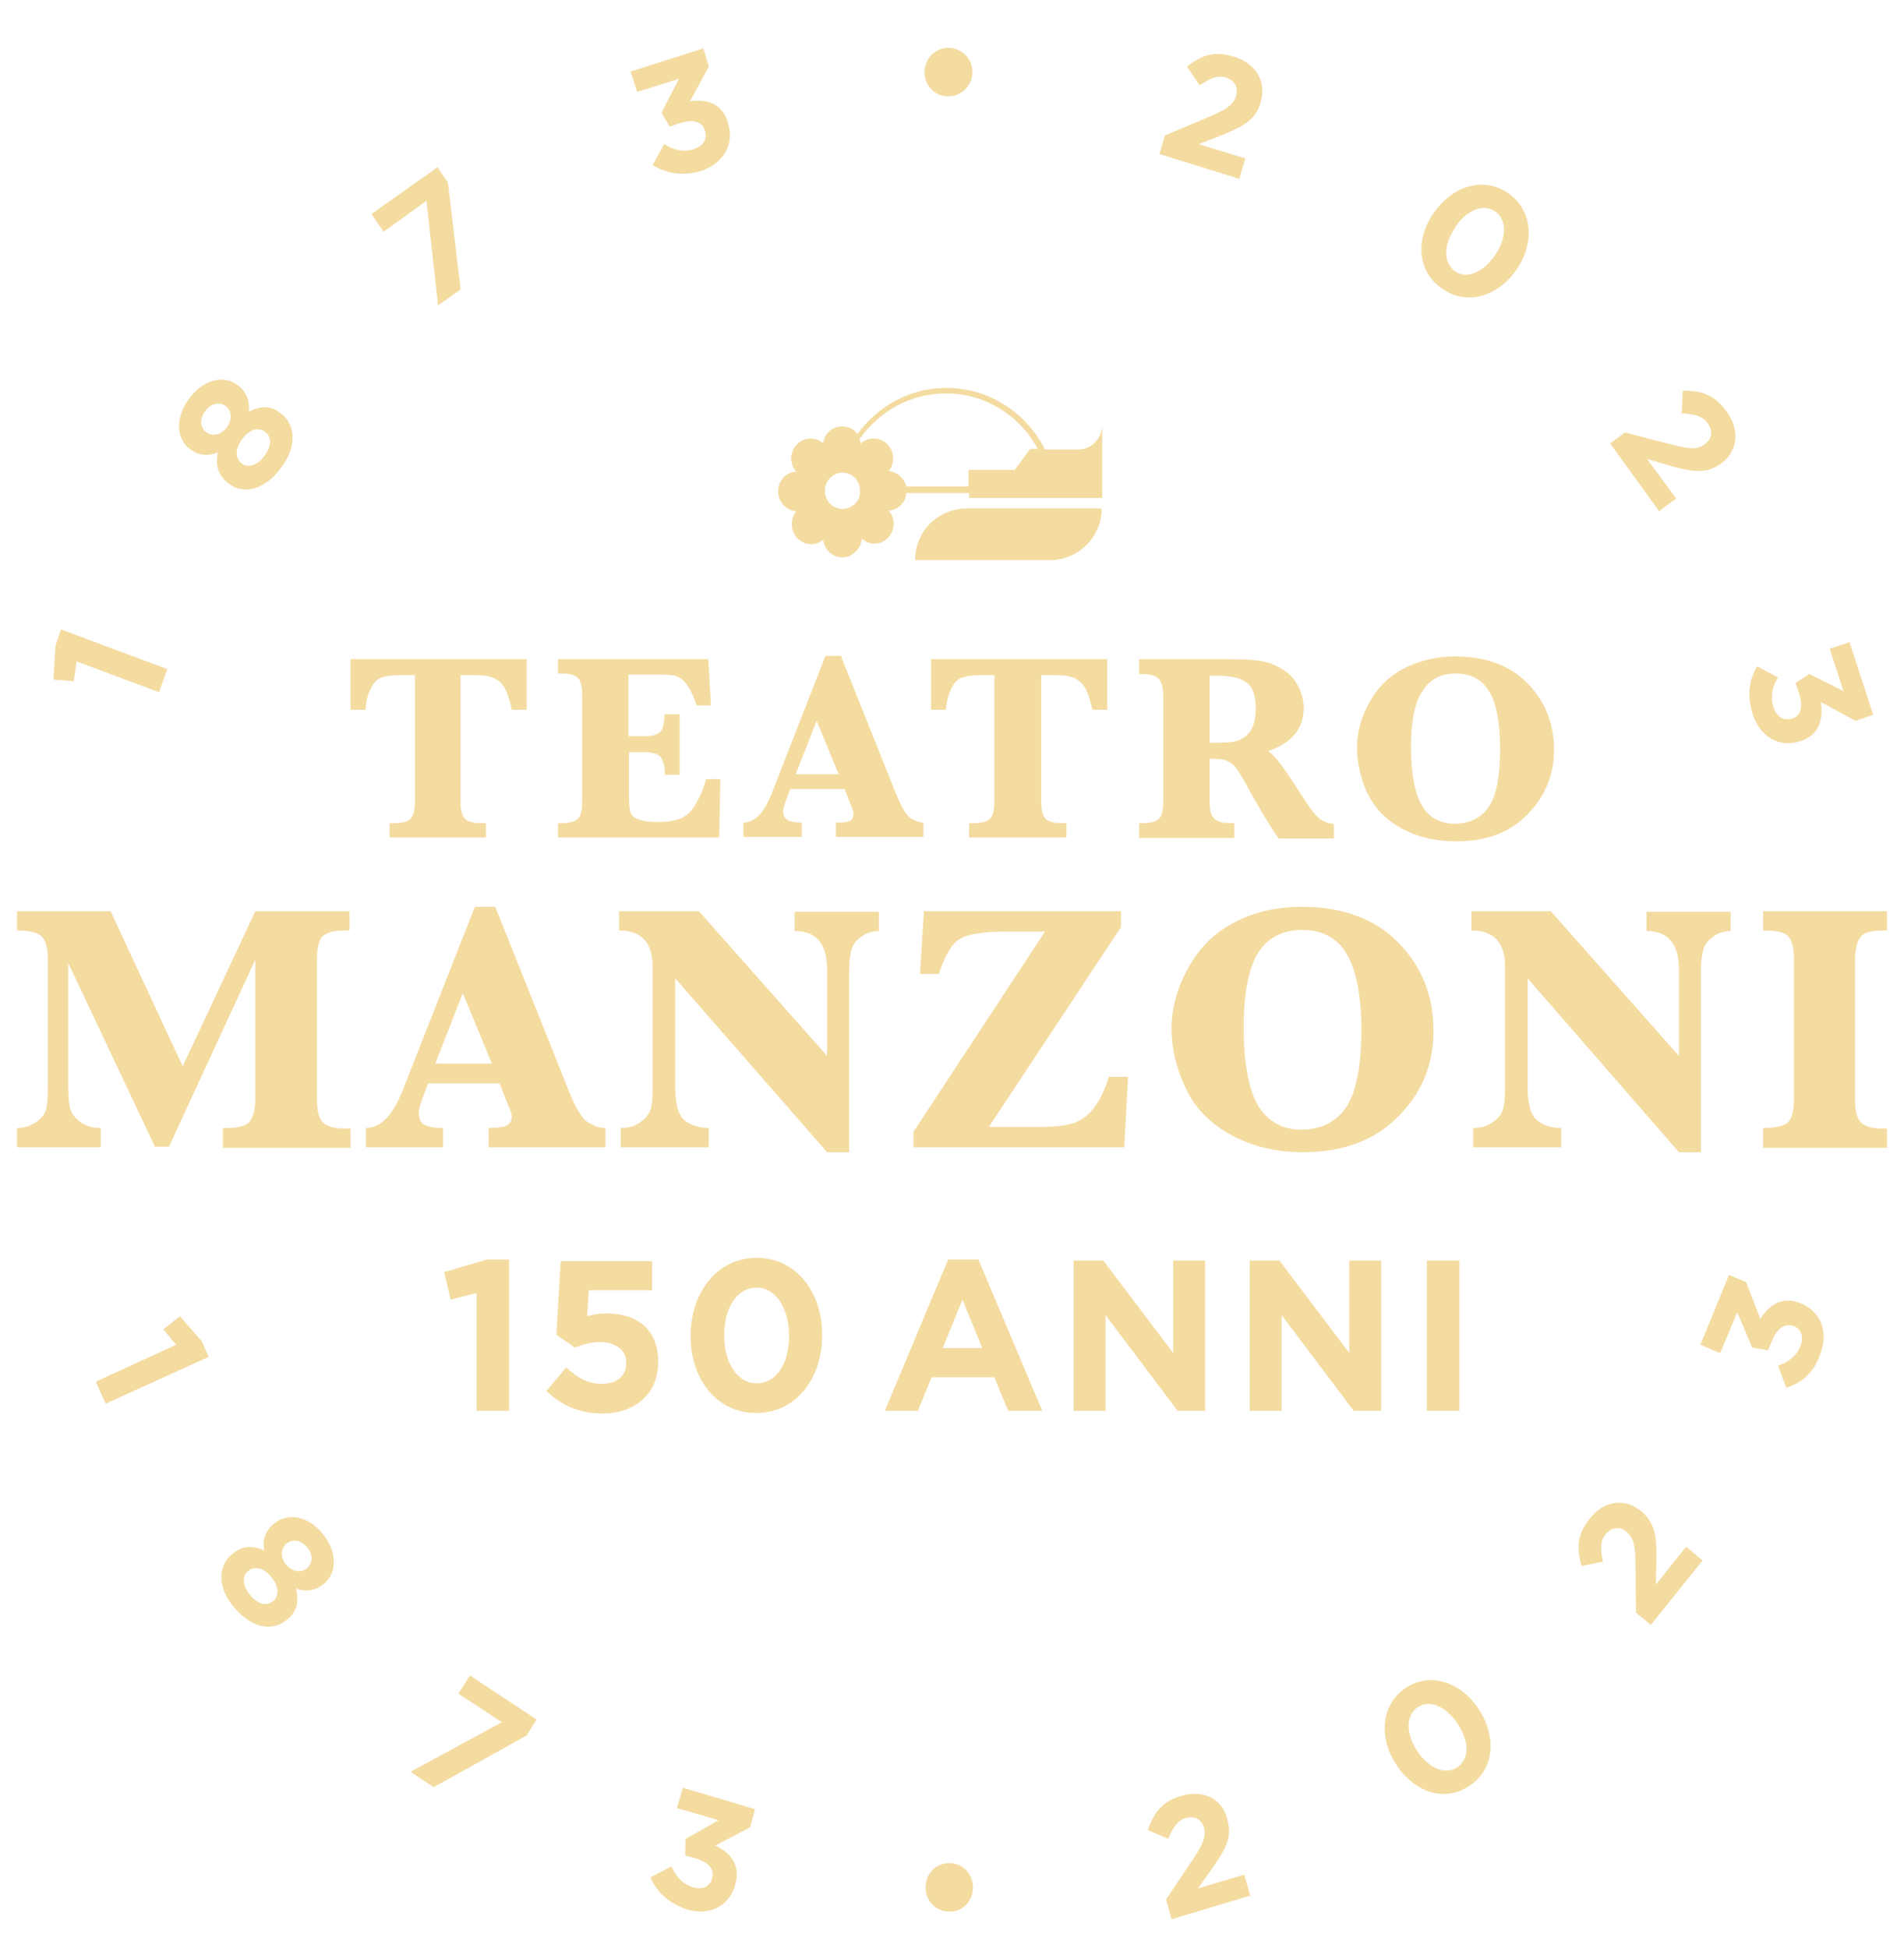 <?xml version="1.0" encoding="iso-8859-1"?>
<!-- Generator: Adobe Illustrator 26.0.3, SVG Export Plug-In . SVG Version: 6.00 Build 0)  -->
<svg version="1.1" id="Livello_1" xmlns="http://www.w3.org/2000/svg" xmlns:xlink="http://www.w3.org/1999/xlink" x="0px" y="0px"
	 viewBox="0 0 346 354" style="enable-background:new 0 0 346 354;" xml:space="preserve">
<g>
	<path style="fill:#F4DBA0;" d="M155.2,100.5c0.8-0.6,1.3-1.5,1.4-2.6c0.6,0.5,1.4,0.9,2.3,0.9c1.9,0,3.5-1.6,3.5-3.6
		c0-0.9-0.3-1.7-0.9-2.4l0,0c1.7-0.1,3.1-1.5,3.2-3.2h11.4v0.9h24.2V77.2c0,2.5-2,4.5-4.4,4.5h-6c-3.3-6.6-10.1-11.2-17.9-11.2
		c-6.6,0-12.5,3.3-16.2,8.4c-0.6-0.9-1.6-1.4-2.8-1.4c-1.8,0-3.3,1.4-3.4,3.2l-0.1-0.2c-0.6-0.5-1.4-0.8-2.2-0.8
		c-1.9,0-3.5,1.6-3.5,3.6c0,0.9,0.3,1.8,0.9,2.4c-1.9,0.1-3.3,1.7-3.3,3.6s1.5,3.5,3.3,3.6c-0.5,0.6-0.8,1.5-0.8,2.4
		c0,2,1.6,3.6,3.5,3.6c0.8,0,1.6-0.3,2.2-0.8c0.2,1.8,1.7,3.2,3.5,3.2c0.4,0,0.8-0.1,1.2-0.2C154.3,101,154.9,100.8,155.2,100.5
		 M190.7,101.8c5.2,0,9.5-4.1,9.5-9.4h-24.4c-5.3,0-9.5,4.1-9.5,9.4H190.7z M153.1,92.5c-1.8,0-3.2-1.5-3.2-3.3s1.4-3.3,3.2-3.3
		s3.2,1.5,3.2,3.3C156.4,91,154.9,92.5,153.1,92.5 M164.7,88.5c-0.3-1.5-1.6-2.7-3.2-2.9c0.5-0.6,0.8-1.4,0.8-2.3
		c0-2-1.6-3.6-3.5-3.6c-0.9,0-1.6,0.3-2.3,0.8l-0.1,0.2l0,0c0-0.3-0.1-0.6-0.2-0.9c3.5-5,9.2-8.3,15.7-8.3c7.2,0,13.5,4.1,16.7,10.1
		h-1.4l-2.8,3.8H176v3h-11.3V88.5z"/>
	<path style="fill:#F4DBA0;" d="M75.4,122.7h-2.7c-1.6,0-2.8,0.2-3.5,0.5c-0.8,0.3-1.4,1-1.9,2.1c-0.5,1-0.8,2.3-0.9,3.7h-2.7v-9.2
		h32v9.2H93c-0.5-2.5-1.2-4.2-2.1-5c-0.9-0.9-2.4-1.3-4.4-1.3h-2.8v22.9c0,1.5,0.2,2.5,0.7,3.1s1.5,0.9,3.1,0.9h0.8v2.6H70.8v-2.6
		h0.8c1.6,0,2.6-0.3,3.1-0.9c0.5-0.6,0.7-1.6,0.7-3.1V122.7z"/>
	<path style="fill:#F4DBA0;" d="M114.3,136.7v8c0,1.5,0.1,2.5,0.3,3c0.2,0.5,0.6,0.9,1.4,1.2s1.9,0.5,3.4,0.5c2.1,0,3.6-0.3,4.6-0.8
		s1.9-1.4,2.6-2.8c0.8-1.3,1.3-2.7,1.7-4.2h2.6l-0.2,10.6h-29.3v-2.6h0.6c1.6,0,2.6-0.3,3.1-0.9c0.5-0.6,0.7-1.6,0.7-3.1v-19.2
		c0-1.5-0.2-2.5-0.7-3.1s-1.5-0.9-3.1-0.9h-0.6v-2.6h27.3l0.5,8.4h-2.6c-0.5-1.5-1-2.6-1.6-3.5s-1.2-1.4-1.8-1.7
		c-0.6-0.3-1.6-0.4-3-0.4h-6v11.2h3c1.4,0,2.3-0.3,2.8-0.8s0.7-1.6,0.8-3.2h2.7v11h-2.7c0-0.2,0-0.4,0-0.5c0-0.9-0.2-1.8-0.6-2.5
		s-1.4-1.1-3-1.1H114.3z"/>
	<path style="fill:#F4DBA0;" d="M144.6,140.7h7.8l-4-9.7L144.6,140.7z M143.6,143.4L143,145c-0.4,1.1-0.7,1.9-0.7,2.4
		c0,0.8,0.3,1.3,0.8,1.6s1.4,0.5,2.6,0.5v2.6h-10.6v-2.6c2,0,3.7-1.7,5.1-5.2l9.8-25.1h2.8l10,25c1,2.5,1.9,4,2.7,4.5
		s1.6,0.8,2.3,0.8v2.6h-15.9v-2.6c1.4,0,2.3-0.1,2.7-0.4c0.3-0.3,0.5-0.6,0.5-1.1c0-0.4-0.1-0.9-0.4-1.5l-0.3-0.7l-0.9-2.4
		L143.6,143.4L143.6,143.4z"/>
	<path style="fill:#F4DBA0;" d="M180.9,122.7h-2.7c-1.6,0-2.8,0.2-3.5,0.5c-0.8,0.3-1.4,1-1.9,2.1c-0.5,1-0.8,2.3-0.9,3.7h-2.7v-9.2
		h32v9.2h-2.7c-0.5-2.5-1.2-4.2-2.1-5c-0.9-0.9-2.4-1.3-4.4-1.3h-2.8v22.9c0,1.5,0.2,2.5,0.7,3.1s1.5,0.9,3.1,0.9h0.8v2.6h-17.7
		v-2.6h0.8c1.6,0,2.6-0.3,3.1-0.9c0.5-0.6,0.7-1.6,0.7-3.1v-22.9H180.9z"/>
	<path style="fill:#F4DBA0;" d="M219.8,135c2.7,0,4.5-0.1,5.4-0.5s1.7-1,2.2-1.9s0.8-2.2,0.8-3.8c0-2.3-0.5-3.9-1.6-4.7
		c-1.1-0.9-2.9-1.3-5.5-1.3c-0.3,0-0.8,0-1.3,0L219.8,135L219.8,135z M219.8,137.9v7.7c0,1.5,0.2,2.5,0.8,3.1
		c0.5,0.6,1.5,0.9,3.1,0.9h0.6v2.7H207v-2.7h0.6c1.6,0,2.6-0.3,3.1-0.9c0.5-0.6,0.7-1.6,0.7-3.1v-19.1c0-1.5-0.3-2.5-0.8-3.1
		s-1.5-0.9-3.1-0.9H207v-2.7h12.8h2.9c2.8,0,4.9,0.1,6.2,0.3c1.3,0.2,2.6,0.6,3.9,1.4c1.3,0.7,2.3,1.7,3,3s1.1,2.6,1.1,4.1
		c0,3.9-2.2,6.5-6.5,7.9c1.2,0.7,2.9,3,5.4,6.9c1.9,3,3.2,4.8,4,5.4c0.8,0.6,1.7,0.9,2.6,0.9v2.7h-10c-0.9-1.1-2.6-3.9-5.1-8.3
		c-1.2-2.3-2.1-3.7-2.6-4.4s-1-1.1-1.5-1.3C222.7,138,221.6,137.9,219.8,137.9"/>
	<path style="fill:#F4DBA0;" d="M256.4,135.6c0,5,0.7,8.6,2,10.8s3.3,3.3,5.9,3.3c2.7,0,4.8-1,6.2-3c1.4-2,2.1-5.5,2.1-10.6
		c0-4.6-0.6-8.1-1.9-10.3c-1.3-2.3-3.4-3.4-6.2-3.4c-2.7,0-4.7,1.1-6,3.2C257.1,127.6,256.4,131,256.4,135.6 M246.6,135.9
		c0-2.9,0.8-5.8,2.4-8.5c1.6-2.8,3.8-4.8,6.5-6.1c2.7-1.3,5.7-2,8.8-2c5.6,0,10.1,1.6,13.3,4.9c3.2,3.3,4.8,7.3,4.8,12.1
		c0,4.5-1.6,8.4-4.8,11.7c-3.2,3.3-7.5,4.9-13,4.9c-3.8,0-7.1-0.8-10-2.4c-2.9-1.6-4.9-3.8-6.2-6.5
		C247.2,141.2,246.6,138.5,246.6,135.9"/>
	<path style="fill:#F4DBA0;" d="M28.2,208.5L12.4,175v22.2c0,2,0.1,3.5,0.4,4.4c0.3,0.9,0.9,1.7,1.9,2.4s2.2,1,3.6,1v3.5H3.1V205
		c1.3,0,2.5-0.4,3.5-1.1c1-0.7,1.6-1.5,1.8-2.4s0.3-2.4,0.3-4.4v-22.6c0-2.2-0.4-3.6-1.1-4.3s-2.2-1.1-4.5-1.1v-3.5h17l13.1,28.2
		l13.2-28.2h17.1v3.5h-0.8c-2.1,0-3.5,0.4-4.2,1.2c-0.6,0.8-0.9,2.1-0.9,4.1v25.4c0,2,0.3,3.3,1,4.1s2,1.2,4.1,1.2h1v3.5H40.5V205
		h0.8c2.1,0,3.5-0.4,4.1-1.2s1-2.1,1-4.1v-25.3l-15.7,34h-2.5V208.5z"/>
	<path style="fill:#F4DBA0;" d="M79.1,193.3h10.3l-5.3-12.8L79.1,193.3z M77.8,196.9L77,199c-0.6,1.5-0.9,2.6-0.9,3.2
		c0,1,0.3,1.8,1,2.2s1.8,0.6,3.4,0.6v3.5h-14V205c2.7,0,4.9-2.3,6.7-6.9l13.1-33.3H90l13.3,33.3c1.3,3.3,2.5,5.3,3.6,5.9
		c1.1,0.7,2.1,1,3.1,1v3.5H88.8V205c1.9,0,3.1-0.2,3.5-0.6c0.5-0.4,0.7-0.8,0.7-1.4c0-0.5-0.2-1.2-0.6-2l-0.4-1l-1.2-3.1H77.8z"/>
	<path style="fill:#F4DBA0;" d="M122.7,177.8v19.7c0,3.2,0.6,5.2,1.7,6.1c1.1,0.9,2.6,1.4,4.4,1.4v3.5h-16V205c1.4,0,2.5-0.3,3.5-1
		s1.6-1.4,1.9-2.3c0.3-0.9,0.4-2.3,0.4-4.1v-21.9c0-4.4-2-6.6-6.1-6.6v-3.5H127l23.3,26.3v-15.7c0-4.7-2-7-5.9-7v-3.5h15.3v3.5
		c-1.1,0-2.1,0.3-3,0.9c-0.9,0.6-1.6,1.3-1.9,2.3c-0.3,0.9-0.5,2.3-0.5,4v33h-4L122.7,177.8z"/>
	<path style="fill:#F4DBA0;" d="M166,208.5v-2.8l23.9-36.4H183c-4.4,0-7.3,0.5-8.7,1.4s-2.6,3-3.7,6.3h-3.4l0.7-11.4h35.8v2.9
		l-24,36.3h9.7c2.7,0,4.7-0.3,6-0.8s2.5-1.4,3.5-2.8c1-1.3,1.9-3.2,2.6-5.5h3.5l-0.7,12.8L166,208.5L166,208.5z"/>
	<path style="fill:#F4DBA0;" d="M226,186.6c0,6.6,0.9,11.4,2.6,14.3c1.8,2.9,4.4,4.4,7.8,4.4c3.6,0,6.3-1.3,8.2-4
		c1.8-2.7,2.8-7.4,2.8-14.1c0-6.1-0.9-10.7-2.6-13.7c-1.7-3-4.5-4.5-8.2-4.5c-3.5,0-6.2,1.4-8,4.2C226.9,176,226,180.5,226,186.6
		 M212.9,186.9c0-3.9,1.1-7.6,3.2-11.3c2.1-3.7,5-6.4,8.7-8.2c3.6-1.8,7.6-2.6,11.7-2.6c7.5,0,13.4,2.2,17.6,6.5
		c4.3,4.4,6.4,9.7,6.4,16.1c0,6-2.1,11.2-6.4,15.5c-4.2,4.3-10,6.5-17.3,6.5c-5,0-9.4-1.1-13.2-3.2c-3.8-2.1-6.6-5-8.2-8.6
		C213.7,194,212.9,190.5,212.9,186.9"/>
	<path style="fill:#F4DBA0;" d="M277.6,177.8v19.7c0,3.2,0.6,5.2,1.7,6.1c1.1,0.9,2.6,1.4,4.4,1.4v3.5h-16V205c1.4,0,2.5-0.3,3.5-1
		s1.6-1.4,1.9-2.3c0.3-0.9,0.4-2.3,0.4-4.1v-21.9c0-4.4-2-6.6-6.1-6.6v-3.5h14.4l23.3,26.3v-15.7c0-4.7-2-7-5.9-7v-3.5h15.3v3.5
		c-1.1,0-2.1,0.3-3,0.9c-0.9,0.6-1.6,1.3-1.9,2.3c-0.3,0.9-0.5,2.3-0.5,4v33h-4L277.6,177.8z"/>
	<path style="fill:#F4DBA0;" d="M320.4,169.1v-3.5h22.5v3.5h-0.7c-2.1,0-3.5,0.4-4.1,1.2s-1,2.2-1,4.1v25.4c0,2,0.3,3.3,1,4.1
		s2,1.2,4.1,1.2h0.7v3.5h-22.5V205c2.3,0,3.8-0.4,4.5-1c0.7-0.7,1.1-2.1,1.1-4.2v-25.4c0-2-0.3-3.4-1-4.2
		C324.3,169.4,322.8,169.1,320.4,169.1"/>
	<polygon style="fill:#F4DBA0;" points="32,244.4 29.7,241.6 32.7,239.2 36.7,243.8 37.9,246.6 19.2,255.1 17.4,251.1 	"/>
	<path style="fill:#F4DBA0;" d="M42.1,282.5L42.1,282.5c1.9-1.6,3.8-1.7,5.9-0.7c-0.3-1.8,0.1-3.5,1.8-4.9l0,0
		c2.4-2,6.1-1.5,8.8,1.8s2.7,7.1,0.3,9.1l0,0c-1.7,1.4-3.3,1.5-5.1,0.9c0.5,2.3,0.3,4.1-1.6,5.6l0,0c-2.9,2.5-6.7,1.3-9.6-2.1
		C39.7,288.9,39.4,284.8,42.1,282.5 M49.6,291L49.6,291c1.3-1.1,1-2.8-0.3-4.4s-3-2.1-4.2-1.1l0,0c-1.1,0.9-1.1,2.6,0.3,4.3
		C46.9,291.7,48.5,291.9,49.6,291 M55.8,285L55.8,285c1-0.9,1.2-2.4,0-3.8s-2.7-1.5-3.7-0.7l0,0c-1.1,0.9-1.2,2.5-0.1,3.9
		C53.2,285.7,54.7,285.9,55.8,285"/>
	<polygon style="fill:#F4DBA0;" points="91.2,313 83.3,307.8 85.4,304.5 97.5,312.5 95.7,315.4 78.8,324.8 74.6,322 	"/>
	<path style="fill:#F4DBA0;" d="M118.2,341.2l3.8-2c0.9,1.9,2,3.2,4,3.8c1.6,0.5,3-0.1,3.4-1.6v-0.1c0.5-1.6-0.7-2.9-3.1-3.6
		l-1.8-0.5l0.1-3l6-3.4l-7.6-2.2l1.1-3.7l13.1,3.9l-0.9,3.3l-6.3,3.3c2.5,1.2,4.7,3.4,3.6,7.1v0.1c-1.1,3.7-4.5,5.7-8.8,4.4
		C121.3,345.8,119.3,343.7,118.2,341.2"/>
	<path style="fill:#F4DBA0;" d="M168.2,343L168.2,343c0-2.5,1.9-4.4,4.3-4.4c2.4,0,4.3,1.9,4.3,4.4v0.1c0,2.4-1.9,4.4-4.3,4.3
		C170.1,347.4,168.2,345.5,168.2,343"/>
	<path style="fill:#F4DBA0;" d="M211.9,345.2l4.9-7.3c1.8-2.7,2.4-4.1,2-5.7c-0.5-1.7-1.8-2.2-3.3-1.8c-1.5,0.4-2.3,1.6-3.2,3.8
		l-3.7-1.6c1.1-3.2,2.6-5.2,6-6.2c4-1.2,7.4,0.4,8.4,4.1v0.1c1,3.3-0.2,5.4-2.9,9.2l-2.4,3.4l8.4-2.5l1.1,3.8l-14.3,4.3L211.9,345.2
		z"/>
	<path style="fill:#F4DBA0;" d="M253.8,320.8L253.8,320.8c-3.3-5-2.9-10.9,1.6-14c4.4-3,10-1.2,13.3,3.8l0,0
		c3.3,5,2.9,10.9-1.6,13.9C262.6,327.6,257.1,325.8,253.8,320.8 M264.9,313.3L264.9,313.3c-2.1-3.2-5.1-4.5-7.3-3
		c-2.2,1.5-2.1,4.7-0.1,7.9l0,0c2.1,3.1,5.1,4.5,7.3,3C267.1,319.7,267,316.4,264.9,313.3"/>
	<path style="fill:#F4DBA0;" d="M297.3,293.1l-0.1-8.8c0-3.3-0.3-4.8-1.6-5.9c-1.3-1.1-2.8-0.8-3.8,0.4c-1,1.2-1,2.6-0.5,5l-3.9,0.8
		c-0.9-3.3-0.8-5.8,1.5-8.6c2.6-3.3,6.3-3.8,9.3-1.4l0,0c2.6,2.2,2.9,4.6,2.8,9.2l-0.1,4.2l5.5-6.9l3,2.5l-9.4,11.7L297.3,293.1z"/>
	<path style="fill:#F4DBA0;" d="M324.6,252.2l-1.5-4c2-0.7,3.3-1.7,4.1-3.6c0.6-1.6,0.2-3-1.2-3.6h-0.1c-1.5-0.6-3,0.4-3.9,2.7
		l-0.7,1.7l-2.9-0.5l-2.7-6.4l-3.1,7.4l-3.6-1.5l5.2-12.7l3.1,1.3l2.6,6.7c1.5-2.4,3.9-4.3,7.4-2.8l0,0c3.6,1.5,5.1,5.2,3.4,9.4
		C329.5,249.7,327.2,251.4,324.6,252.2"/>
	<polygon style="fill:#F4DBA0;" points="86.6,235 81.9,236.2 80.7,231.2 88.5,228.9 92.5,228.9 92.5,256.4 86.6,256.4 	"/>
	<path style="fill:#F4DBA0;" d="M99.3,252.8l3.6-4.3c2,1.9,4,3,6.4,3c2.8,0,4.5-1.4,4.5-3.8v-0.1c0-2.3-2-3.7-4.8-3.7
		c-1.7,0-3.2,0.5-4.5,1l-3.4-2.3l0.8-13.4h16.6v5.3H107l-0.3,4.7c1.1-0.3,2-0.5,3.5-0.5c5.2,0,9.4,2.6,9.4,8.7v0.1
		c0,5.8-4.1,9.4-10.3,9.4C105,256.8,101.9,255.3,99.3,252.8"/>
	<path style="fill:#F4DBA0;" d="M125.5,242.8L125.5,242.8c0-8,4.9-14.2,12-14.2s11.9,6.1,11.9,14v0.1c0,7.9-4.8,14.1-12,14.1
		C130.3,256.8,125.5,250.7,125.5,242.8 M143.4,242.8L143.4,242.8c0-5-2.4-8.8-5.9-8.8s-5.9,3.6-5.9,8.6v0.1c0,5,2.4,8.7,5.9,8.7
		C141.1,251.4,143.4,247.8,143.4,242.8"/>
	<path style="fill:#F4DBA0;" d="M172.3,228.9h5.5l11.6,27.5h-6.2l-2.5-6.1h-11.4l-2.5,6.1h-6L172.3,228.9z M178.5,245l-3.6-8.8
		l-3.6,8.8H178.5z"/>
	<polygon style="fill:#F4DBA0;" points="195.1,229.1 200.5,229.1 213.2,245.9 213.2,229.1 219,229.1 219,256.4 214,256.4 200.9,239 
		200.9,256.4 195.1,256.4 	"/>
	<polygon style="fill:#F4DBA0;" points="227.1,229.1 232.5,229.1 245.2,245.9 245.2,229.1 251,229.1 251,256.4 246,256.4 232.9,239 
		232.9,256.4 227.1,256.4 	"/>
	<rect x="259.3" y="229.1" style="fill:#F4DBA0;" width="5.9" height="27.3"/>
	<polygon style="fill:#F4DBA0;" points="13.9,120.2 13.4,123.8 9.7,123.5 10.1,117.3 11.1,114.4 30.4,121.6 28.9,125.8 	"/>
	<path style="fill:#F4DBA0;" d="M41.6,87.9L41.6,87.9c-2-1.5-2.5-3.4-2-5.7c-1.7,0.7-3.4,0.7-5.1-0.6l0,0c-2.5-1.9-2.7-5.7-0.1-9.2
		c2.6-3.5,6.3-4.3,8.8-2.4l0,0c1.7,1.3,2.2,3,2,4.8c2.1-1,3.9-1.2,5.8,0.3l0,0c3,2.3,2.8,6.4,0,10C48.3,88.8,44.4,90.1,41.6,87.9
		 M41,73.8L41,73.8c-1-0.8-2.6-0.6-3.7,0.9c-1.1,1.5-0.9,3,0.1,3.8l0,0c1.1,0.9,2.7,0.6,3.8-0.8C42.3,76.2,42.1,74.6,41,73.8
		 M48.2,78.5L48.2,78.5c-1.3-1-2.9-0.4-4.2,1.3c-1.2,1.6-1.4,3.4-0.1,4.4l0,0c1.1,0.9,2.8,0.5,4.1-1.3
		C49.4,81.1,49.4,79.4,48.2,78.5"/>
	<polygon style="fill:#F4DBA0;" points="77.5,36.5 69.7,42.1 67.5,38.9 79.5,30.4 81.4,33.2 83.7,52.6 79.6,55.5 	"/>
	<path style="fill:#F4DBA0;" d="M118.6,30l2.1-3.8c1.8,1.1,3.5,1.5,5.4,0.9c1.6-0.5,2.5-1.8,2-3.3v-0.1c-0.5-1.6-2.2-2.1-4.6-1.3
		l-1.8,0.6l-1.5-2.5l3.2-6.2l-7.6,2.4l-1.2-3.7l13.2-4.2l1,3.3l-3.4,6.3c2.8-0.4,5.8,0.2,6.9,3.9v0.1c1.2,3.7-0.7,7.3-5,8.7
		C123.8,32.1,120.9,31.4,118.6,30"/>
	<path style="fill:#F4DBA0;" d="M168,13.2L168,13.2c0-2.5,1.9-4.5,4.3-4.5c2.4,0,4.4,1.9,4.4,4.3v0.1c0,2.4-1.9,4.4-4.3,4.4
		C170,17.6,168.1,15.7,168,13.2"/>
	<path style="fill:#F4DBA0;" d="M211.7,24.6l8.1-3.4c3-1.3,4.3-2.1,4.8-3.7c0.5-1.7-0.3-2.9-1.8-3.4s-2.8,0.1-4.8,1.4l-2.3-3.4
		c2.7-2.1,5-2.9,8.5-1.8c4,1.2,6,4.5,4.9,8.2v0.1c-1,3.3-3.2,4.4-7.4,6.1l-3.9,1.5l8.5,2.6l-1.1,3.7L210.7,28L211.7,24.6z"/>
	<path style="fill:#F4DBA0;" d="M260.6,38.6L260.6,38.6c3.5-4.9,9.1-6.6,13.6-3.4c4.4,3.2,4.7,9.1,1.3,13.9l0,0
		c-3.4,4.9-9.1,6.5-13.5,3.3C257.5,49.3,257.2,43.4,260.6,38.6 M271.6,46.5L271.6,46.5c2.2-3.1,2.3-6.5,0.2-8
		c-2.2-1.6-5.2-0.4-7.3,2.7v0.1c-2.2,3.1-2.3,6.4-0.1,8C266.5,50.8,269.5,49.5,271.6,46.5"/>
	<path style="fill:#F4DBA0;" d="M295.3,78.6l8.5,2.2c3.2,0.8,4.7,1,6-0.1c1.4-1,1.5-2.5,0.5-3.8c-0.9-1.3-2.3-1.6-4.7-1.8l0.2-4.1
		c3.4,0,5.7,0.7,7.9,3.7c2.5,3.4,2.2,7.2-0.9,9.5l0,0c-2.7,2-5.1,1.6-9.5,0.4l-4-1.2l5.3,7.2l-3.1,2.3l-8.9-12.3L295.3,78.6z"/>
	<path style="fill:#F4DBA0;" d="M319.3,121.1l3.8,2c-1.1,1.8-1.4,3.5-0.8,5.5c0.5,1.6,1.8,2.5,3.3,2h0.1c1.6-0.5,2-2.3,1.2-4.7
		l-0.6-1.8l2.5-1.6l6.2,3.1l-2.5-7.7l3.6-1.2l4.3,13.2l-3.2,1.1l-6.3-3.4c0.4,2.8-0.1,5.9-3.7,7.1h-0.1c-3.6,1.2-7.2-0.6-8.6-4.9
		C317.4,126.3,317.9,123.5,319.3,121.1"/>
</g>
</svg>
